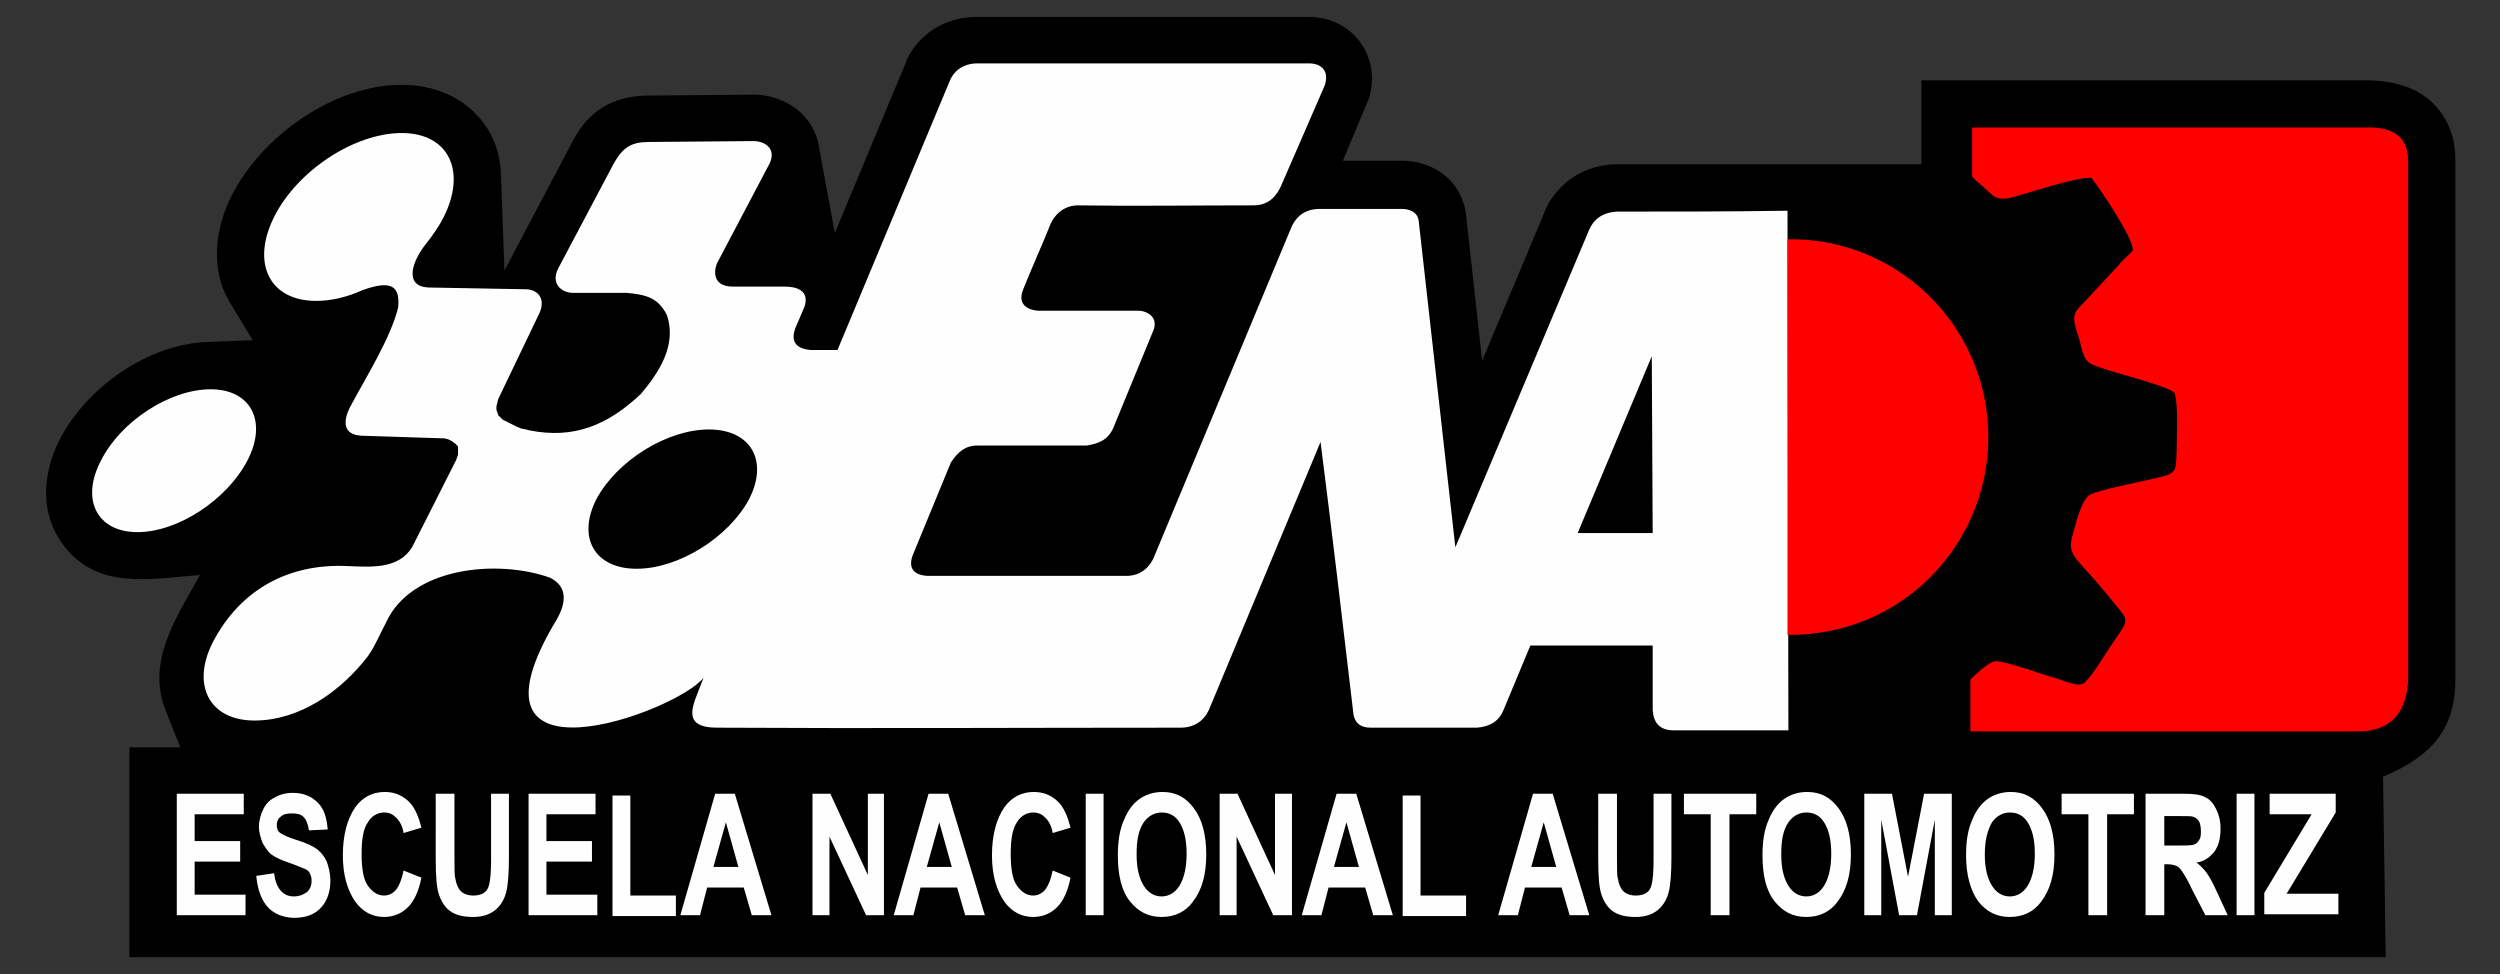 <?xml version="1.0" encoding="utf-8"?>
<!-- Generator: Adobe Illustrator 24.1.0, SVG Export Plug-In . SVG Version: 6.00 Build 0)  -->
<svg version="1.1" id="Capa_1" xmlns="http://www.w3.org/2000/svg" xmlns:xlink="http://www.w3.org/1999/xlink" x="0px" y="0px"
	 viewBox="0 0 280 109.1" style="enable-background:new 0 0 280 109.1;" xml:space="preserve">
<rect x="0" y="0" width="280" height="109.1" fill="#333333" stroke="none"/>
<style type="text/css">
	.st0{fill-rule:evenodd;clip-rule:evenodd;}
	.st1{fill-rule:evenodd;clip-rule:evenodd;fill:#FF0000;stroke:#000000;stroke-width:0.164;stroke-miterlimit:10;}
	.st2{fill-rule:evenodd;clip-rule:evenodd;fill:#FEFEFE;}
	.st3{fill-rule:evenodd;clip-rule:evenodd;fill:#FF0000;}
</style>
<g>
	<path class="st0" d="M14.5,83.7v23.5h252.7L266.9,87c5.1-2.2,8.1-5,8.1-10.9c0-19.4,0-38.9,0-58.3c0-2.2-0.7-4.2-2.1-5.8
		c-2-2.3-5-3-7.9-3c-13.7,0-27.4,0-41.1,0l-8.7,0v9.4c-11.4,0-22.7,0-34.1,0l-0.2,0l-0.2,0c-3.4,0.2-6.1,2-7.6,5l0,0.1L166,40.4
		l-1.8-16.3c-0.4-3.7-3.5-6.1-7.2-6.1c-2.2,0-4.4,0-6.6,0l2.8-6.7l0.1-0.2c1.5-4.7-1.8-9.2-6.7-9.2c-12.4,0-24.9,0-37.3,0h-0.1
		l-0.1,0c-3.3,0.1-6.2,1.9-7.6,4.9l0,0.1l-8,19.2l-1.8-9.8c-0.6-3.4-3.7-5.6-7.1-5.7l-0.1,0l-11.8,0.1l0,0c-3.9,0-6.7,1.6-8.5,5l0,0
		l-7.7,14.6l-0.4-10.9c-0.1-2.1-0.7-4-2-5.7c-2.2-2.9-5.6-4.2-9.1-4.2c-7.6,0-15.6,5.7-19,12.3c-1.9,3.7-2.5,8.3-0.3,12l2.6,4.3
		l-5,0.2c-6.7,0.2-13.6,5.1-16.6,10.9c-1.9,3.7-2.3,8.2,0.3,11.7c3.8,5.3,9.9,3.9,15.4,3.5c-2.6,4.7-6.1,9.7-3.8,15.3l1.6,4H14.5z"
		/>
	<path class="st1" d="M265,14.2l-44.2,0l0,0.1l0,5.5c0.5,0.6,1.1,1,1.4,1.3c1.1,1,1.4,1.6,3.5,1c1.8-0.5,6.9-2.2,8.5-2.1
		c0.8,1,4.6,6.6,4.6,8c-0.3,0.4-0.6,0.6-1,1c-0.4,0.4-0.6,0.7-1,1.1l-4.1,4.4c-0.9,1-0.3,2.2,0.1,3.5c0.3,1.2,0.5,2.5,1.5,2.9
		c1.7,0.8,8.7,2.4,9.2,3.2c0.4,1.5,0.2,4.9,0.2,6.5c-0.1,2.7,0,2.3-3.7,3.2c-1.4,0.3-4.8,1-5.9,1.5c-1.1,0.5-1.7,3.5-2.1,4.8
		c-0.5,1.8,0.3,2.4,2.1,4.4c1.1,1.2,2.1,2.5,3.2,3.8c1.1,1.4,0.9,1.2-1.1,4.2c-0.7,1-1.7,2.8-2.6,3.7c-0.4,0.6-1.2,0.4-2.1,0.1
		c-0.6-0.2-1.4-0.5-2.2-0.7c-2.1-0.7-5.3-1.8-6-1.6c-0.5,0.1-2,1.3-2.7,2.1l0,5.9c14.4,0,29.3,0,43.7,0c3.5-0.1,5.3-2.1,5.5-5.8
		c0-19.4,0-38.9,0-58.3C269.7,15.2,268,14.1,265,14.2z"/>
	<path class="st2" d="M185,39.9l-8.3,19.8l8.4,0L185,39.9L185,39.9z M23.6,43.6c4.5,0,6.4,3.6,4.1,8c-2.3,4.4-7.8,8-12.3,8
		s-6.4-3.6-4.1-8C13.5,47.2,19,43.6,23.6,43.6L23.6,43.6z M60.4,35.1l-4.6,9.6l-0.1,0.4l-0.1,0.4l0,0.4l0.1,0.3l0.1,0.3l0.2,0.2
		l0.3,0.3l0.4,0.2l0.4,0.2l0.4,0.2l0.4,0.2l0.5,0.2l0.5,0.1l0.4,0.1c5,1,8.8-0.6,12.5-4.1c2.1-2.5,4-5.5,2.9-8.8
		c-1-2-2.4-2.3-4.5-2.5l-6,0c-1.4,0-2.5-1.1-1.7-2.7l6.3-11.9c1-1.7,1.9-2.3,3.9-2.3l11.7-0.1c1.2,0,2.6,0.8,1.8,2.5l-5.9,11.2
		c-0.4,1-0.4,2.6,1.8,2.6l5.8,0c2.5,0,2.6,1.4,2.1,2.5c-0.3,0.7-0.6,1.4-0.9,2.1c-0.7,1.8,0.4,2.4,1.7,2.5c1,0,2,0,3,0l12.6-30.2
		c0.7-1.6,2.2-1.9,3-1.9c13,0,24.5,0,37.3,0c0.6,0,2.3,0.3,1.7,2.4L143.4,21c-0.6,1.2-1.5,2-3,2c-6.6,0-13.2,0.1-19.7,0
		c-0.9,0-2.2,0.4-3,2c-1,2.5-2.1,4.9-3.1,7.4c-0.9,2.2,1.4,2.4,1.7,2.4c3.7,0,7.5,0,11.2,0c0.9,0,2.4,0.7,1.6,2.4l-4.4,10.7
		c-0.6,1.4-1.7,1.8-3,2c-4.1,0-8.2,0-12.2,0c-1.4,0-2.2,0.7-3,1.9L102.3,62c-0.6,1.4-0.2,2.4,1.6,2.5c7.4,0,14.9,0,22.3,0
		c0.8,0,2.2-0.3,3-2l15.5-37.2c0.6-1.2,1.6-1.9,3.1-1.9c3,0,6.2,0,9.2,0c0.8,0,1.8,0.3,1.9,1.4l4.1,36.5l15-35.6
		c0.5-1.1,1.4-1.9,3.1-2c6.4,0,12.8,0,19.1-0.1l0.1,58.2l-12.8,0c-1.6,0-2.3-0.8-2.4-2.3c0-2.4,0-4.8,0-7.2l-13.7,0l-3,7.2
		c-0.5,1.3-1.6,1.9-3,2c-3.9,0-7.9,0-11.9,0c-1.1,0-1.7-0.5-1.9-1.4c-1.2-10.2-2.4-20.4-3.7-30.6l-12.5,30c-0.6,1.3-1.7,2-3.2,2
		c-17.3,0-34.6,0.1-51.9,0c-3.6,0-2.9-2-2.2-3.8l0.7-1.8c-2.9,3.8-28.4,13.2-16.4-6.6c1-1.8,1.2-3.6-0.8-4.6
		c-5.9-2.1-15.6-1.2-18.4,5.1c-0.7,1.3-1.1,2.4-2,3.7c-3,3.9-7.6,7.2-12.7,7.2c-5,0-7.1-3.9-4.7-8.7c3.2-6.2,8.8-8.9,15.1-8.6
		c2.6,0.1,5.8,0.4,7.3-2.2l4.9-9.7l0.2-0.6l0-0.5L51.3,50L51,49.7l-0.4-0.3l-0.4-0.2l-0.4-0.1l-9.3-0.3c-2.1-0.1-2.1-1.6-1.3-3.2
		c1.7-3.2,4.6-7.8,5.4-11.2c0.2-2.3-0.7-3.1-4-1.9c-1.8,0.8-3.5,1.2-5.2,1.2c-5.2,0-7.3-4.2-4.7-9.4c2.6-5.2,9-9.4,14.3-9.4
		c5.2,0,7.3,4.2,4.7,9.4c-0.5,1-1.2,2-1.9,2.9c-1.8,2.2-2.5,4.9,0.2,5l11,0.2C60.4,32.5,61.1,33.6,60.4,35.1L60.4,35.1z M79.4,48.1
		c-4.7,0-10.3,3.5-12.6,7.8c-2.2,4.3-0.2,7.8,4.5,7.8c4.7,0,10.3-3.5,12.6-7.8C86.1,51.6,84.1,48.1,79.4,48.1z"/>
	<path class="st2" d="M19.8,102.5V88.9h7.5v2.3h-5.5v3h5.1v2.3h-5.1v3.7h5.7v2.3H19.8L19.8,102.5z M28.7,98.1l2-0.3
		c0.2,1.7,1,2.6,2.2,2.6c0.6,0,1.1-0.2,1.5-0.5c0.4-0.4,0.5-0.8,0.5-1.3c0-0.3-0.1-0.6-0.2-0.8c-0.1-0.2-0.3-0.4-0.6-0.5
		c-0.3-0.1-0.9-0.4-1.8-0.7c-0.9-0.3-1.5-0.6-1.9-0.9c-0.4-0.3-0.7-0.8-1-1.3c-0.2-0.6-0.4-1.1-0.4-1.8c0-0.7,0.2-1.4,0.5-2
		c0.3-0.6,0.7-1,1.3-1.3c0.5-0.3,1.2-0.5,2-0.5c1.2,0,2.1,0.4,2.8,1.1c0.7,0.7,1,1.7,1.1,3l-2.1,0.1c-0.1-0.7-0.3-1.2-0.6-1.5
		c-0.3-0.3-0.7-0.4-1.3-0.4c-0.6,0-1,0.1-1.3,0.4c-0.3,0.2-0.4,0.6-0.4,0.9c0,0.4,0.1,0.7,0.4,0.9c0.3,0.2,0.9,0.5,1.9,0.8
		c1,0.3,1.8,0.7,2.2,1c0.5,0.4,0.8,0.8,1.1,1.4c0.2,0.6,0.4,1.3,0.4,2.1c0,1.2-0.3,2.2-1,3c-0.7,0.8-1.7,1.2-3.1,1.2
		C30.4,102.7,29,101.2,28.7,98.1L28.7,98.1z M45.2,97.5l2,0.8c-0.3,1.5-0.8,2.6-1.5,3.3c-0.7,0.7-1.6,1.1-2.7,1.1
		c-1.3,0-2.4-0.6-3.2-1.7c-0.9-1.3-1.4-3-1.4-5.2c0-2.3,0.5-4.1,1.4-5.4c0.8-1.1,1.9-1.7,3.3-1.7c1.1,0,2.1,0.4,2.9,1.3
		c0.5,0.6,0.9,1.5,1.2,2.7l-2,0.6c-0.1-0.7-0.4-1.3-0.8-1.7c-0.4-0.4-0.8-0.6-1.4-0.6c-0.7,0-1.4,0.4-1.8,1.1
		c-0.5,0.7-0.7,1.9-0.7,3.5c0,1.7,0.2,2.9,0.7,3.6c0.5,0.7,1.1,1.1,1.8,1.1c0.5,0,1-0.2,1.4-0.7C44.7,99.2,45,98.5,45.2,97.5
		L45.2,97.5z M48.9,88.9h2v7.3c0,1.1,0,1.9,0.1,2.2c0.1,0.6,0.3,1.1,0.6,1.4c0.3,0.3,0.8,0.5,1.4,0.5c0.5,0,0.9-0.1,1.2-0.3
		c0.3-0.2,0.5-0.5,0.6-1c0.1-0.4,0.2-1.3,0.2-2.6v-7.5h2v7.1c0,1.8-0.1,3.1-0.3,3.9c-0.2,0.8-0.6,1.5-1.2,2
		c-0.6,0.5-1.4,0.8-2.5,0.8c-1.1,0-1.9-0.2-2.5-0.6c-0.6-0.4-1-1-1.3-1.8c-0.3-0.8-0.4-2.1-0.4-4.2V88.9L48.9,88.9z M59.2,102.5
		V88.9h7.5v2.3h-5.5v3h5.1v2.3h-5.1v3.7h5.7v2.3H59.2L59.2,102.5z M68.6,102.5V89.1h2v11.2h5.1v2.3H68.6L68.6,102.5z M86.4,102.5
		h-2.2l-0.9-3.1h-4.1l-0.8,3.1h-2.2l3.9-13.6h2.2L86.4,102.5L86.4,102.5z M82.7,97.1l-1.4-5l-1.4,5H82.7L82.7,97.1z M91,102.5V88.9
		h2l4.2,9.1v-9.1H99v13.6H97l-4.1-8.8v8.8H91L91,102.5z M110.3,102.5h-2.2l-0.9-3.1h-4.1l-0.8,3.1h-2.2l3.9-13.6h2.2L110.3,102.5
		L110.3,102.5z M106.6,97.1l-1.4-5l-1.4,5H106.6L106.6,97.1z M117.9,97.5l2,0.8c-0.3,1.5-0.8,2.6-1.5,3.3c-0.7,0.7-1.6,1.1-2.7,1.1
		c-1.3,0-2.4-0.6-3.2-1.7c-0.9-1.3-1.4-3-1.4-5.2c0-2.3,0.5-4.1,1.4-5.4c0.8-1.1,1.9-1.7,3.3-1.7c1.1,0,2.1,0.4,2.9,1.3
		c0.5,0.6,0.9,1.5,1.2,2.7l-2,0.6c-0.1-0.7-0.4-1.3-0.8-1.7c-0.4-0.4-0.8-0.6-1.4-0.6c-0.7,0-1.4,0.4-1.8,1.1
		c-0.5,0.7-0.7,1.9-0.7,3.5c0,1.7,0.2,2.9,0.7,3.6c0.5,0.7,1.1,1.1,1.8,1.1c0.5,0,1-0.2,1.4-0.7C117.4,99.2,117.7,98.5,117.9,97.5
		L117.9,97.5z M121.6,102.5V88.9h2v13.6H121.6L121.6,102.5z M125.2,95.8c0-1.6,0.2-2.9,0.7-4c0.4-1,1-1.8,1.7-2.3
		c0.7-0.5,1.6-0.8,2.6-0.8c1.5,0,2.6,0.6,3.5,1.8c0.9,1.2,1.4,2.9,1.4,5.2c0,2.3-0.5,4-1.5,5.3c-0.8,1.1-2,1.7-3.5,1.7
		c-1.5,0-2.6-0.6-3.5-1.7C125.6,99.8,125.2,98,125.2,95.8L125.2,95.8z M127.3,95.7c0,1.6,0.3,2.7,0.8,3.5c0.5,0.8,1.2,1.2,2,1.2
		c0.8,0,1.5-0.4,2-1.2c0.5-0.8,0.8-2,0.8-3.6c0-1.6-0.3-2.7-0.8-3.5c-0.5-0.8-1.2-1.1-2-1.1c-0.8,0-1.5,0.4-2,1.1
		C127.5,93,127.3,94.1,127.3,95.7L127.3,95.7z M136.6,102.5V88.9h2l4.2,9.1v-9.1h1.9v13.6h-2.1l-4.1-8.8v8.8H136.6L136.6,102.5z
		 M156,102.5h-2.2l-0.9-3.1h-4.1l-0.8,3.1h-2.2l3.9-13.6h2.2L156,102.5L156,102.5z M152.2,97.1l-1.4-5l-1.4,5H152.2L152.2,97.1z
		 M157.1,102.5V89.1h2v11.2h5.1v2.3H157.1L157.1,102.5z M178,102.5h-2.2l-0.9-3.1h-4.1l-0.8,3.1h-2.2l3.9-13.6h2.2L178,102.5
		L178,102.5z M174.3,97.1l-1.4-5l-1.4,5H174.3L174.3,97.1z M179.1,88.9h2v7.3c0,1.1,0,1.9,0.1,2.2c0.1,0.6,0.3,1.1,0.6,1.4
		c0.3,0.3,0.8,0.5,1.4,0.5c0.5,0,0.9-0.1,1.2-0.3c0.3-0.2,0.5-0.5,0.6-1c0.1-0.4,0.2-1.3,0.2-2.6v-7.5h2v7.1c0,1.8-0.1,3.1-0.3,3.9
		c-0.2,0.8-0.6,1.5-1.2,2c-0.6,0.5-1.4,0.8-2.5,0.8c-1.1,0-1.9-0.2-2.5-0.6c-0.6-0.4-1-1-1.3-1.8c-0.3-0.8-0.4-2.1-0.4-4.2V88.9
		L179.1,88.9z M191.6,102.5V91.2h-3v-2.3h8.1v2.3h-3v11.3H191.6L191.6,102.5z M197.4,95.8c0-1.6,0.2-2.9,0.7-4c0.4-1,1-1.8,1.7-2.3
		c0.7-0.5,1.6-0.8,2.6-0.8c1.5,0,2.6,0.6,3.5,1.8c0.9,1.2,1.4,2.9,1.4,5.2c0,2.3-0.5,4-1.5,5.3c-0.8,1.1-2,1.7-3.5,1.7
		c-1.5,0-2.6-0.6-3.5-1.7C197.8,99.8,197.4,98,197.4,95.8L197.4,95.8z M199.5,95.7c0,1.6,0.3,2.7,0.8,3.5c0.5,0.8,1.2,1.2,2,1.2
		c0.8,0,1.5-0.4,2-1.2c0.5-0.8,0.8-2,0.8-3.6c0-1.6-0.3-2.7-0.8-3.5c-0.5-0.8-1.2-1.1-2-1.1c-0.8,0-1.5,0.4-2,1.1
		C199.7,93,199.5,94.1,199.5,95.7L199.5,95.7z M208.8,102.5V88.9h3.1l1.8,9.3l1.8-9.3h3.1v13.6h-1.9V91.8l-2,10.7h-2l-2-10.7v10.7
		H208.8L208.8,102.5z M220.2,95.8c0-1.6,0.2-2.9,0.7-4c0.4-1,1-1.8,1.7-2.3c0.7-0.5,1.6-0.8,2.6-0.8c1.5,0,2.6,0.6,3.5,1.8
		c0.9,1.2,1.4,2.9,1.4,5.2c0,2.3-0.5,4-1.5,5.3c-0.8,1.1-2,1.7-3.5,1.7c-1.5,0-2.6-0.6-3.5-1.7C220.7,99.8,220.2,98,220.2,95.8
		L220.2,95.8z M222.3,95.7c0,1.6,0.3,2.7,0.8,3.5c0.5,0.8,1.2,1.2,2,1.2c0.8,0,1.5-0.4,2-1.2c0.5-0.8,0.8-2,0.8-3.6
		c0-1.6-0.3-2.7-0.8-3.5c-0.5-0.8-1.2-1.1-2-1.1c-0.8,0-1.5,0.4-2,1.1C222.6,93,222.3,94.1,222.3,95.7L222.3,95.7z M233.9,102.5
		V91.2h-3v-2.3h8.1v2.3h-3v11.3H233.9L233.9,102.5z M240.3,102.5V88.9h4.3c1.1,0,1.9,0.1,2.4,0.4c0.5,0.2,0.9,0.7,1.2,1.3
		c0.3,0.6,0.5,1.3,0.5,2.2c0,1.1-0.2,1.9-0.7,2.6c-0.5,0.6-1.1,1.1-2,1.2c0.4,0.3,0.8,0.7,1.1,1.1c0.3,0.4,0.7,1.1,1.2,2.2l1.2,2.6
		H247l-1.5-2.9c-0.5-1.1-0.9-1.7-1.1-2c-0.2-0.3-0.4-0.5-0.6-0.6c-0.2-0.1-0.6-0.2-1-0.2h-0.4v5.7H240.3L240.3,102.5z M242.4,94.7
		h1.5c0.9,0,1.5,0,1.8-0.1c0.3-0.1,0.5-0.3,0.6-0.5c0.2-0.3,0.2-0.6,0.2-1.1c0-0.4-0.1-0.8-0.2-1c-0.2-0.3-0.4-0.4-0.6-0.5
		c-0.2-0.1-0.7-0.1-1.7-0.1h-1.6V94.7L242.4,94.7z M250.5,102.5V88.9h2v13.6H250.5L250.5,102.5z M253.6,102.5V100l5.3-8.8h-4.7v-2.3
		h7.4v2.1l-5.5,9.1h5.8v2.3H253.6z"/>
	<path class="st3" d="M200.2,26.8c11.5-0.2,21.3,8.5,22.4,20.1c1.1,12.2-7.8,23-20,24.1c-0.8,0.1-1.6,0.1-2.4,0.1V26.8z"/>
</g>
</svg>
